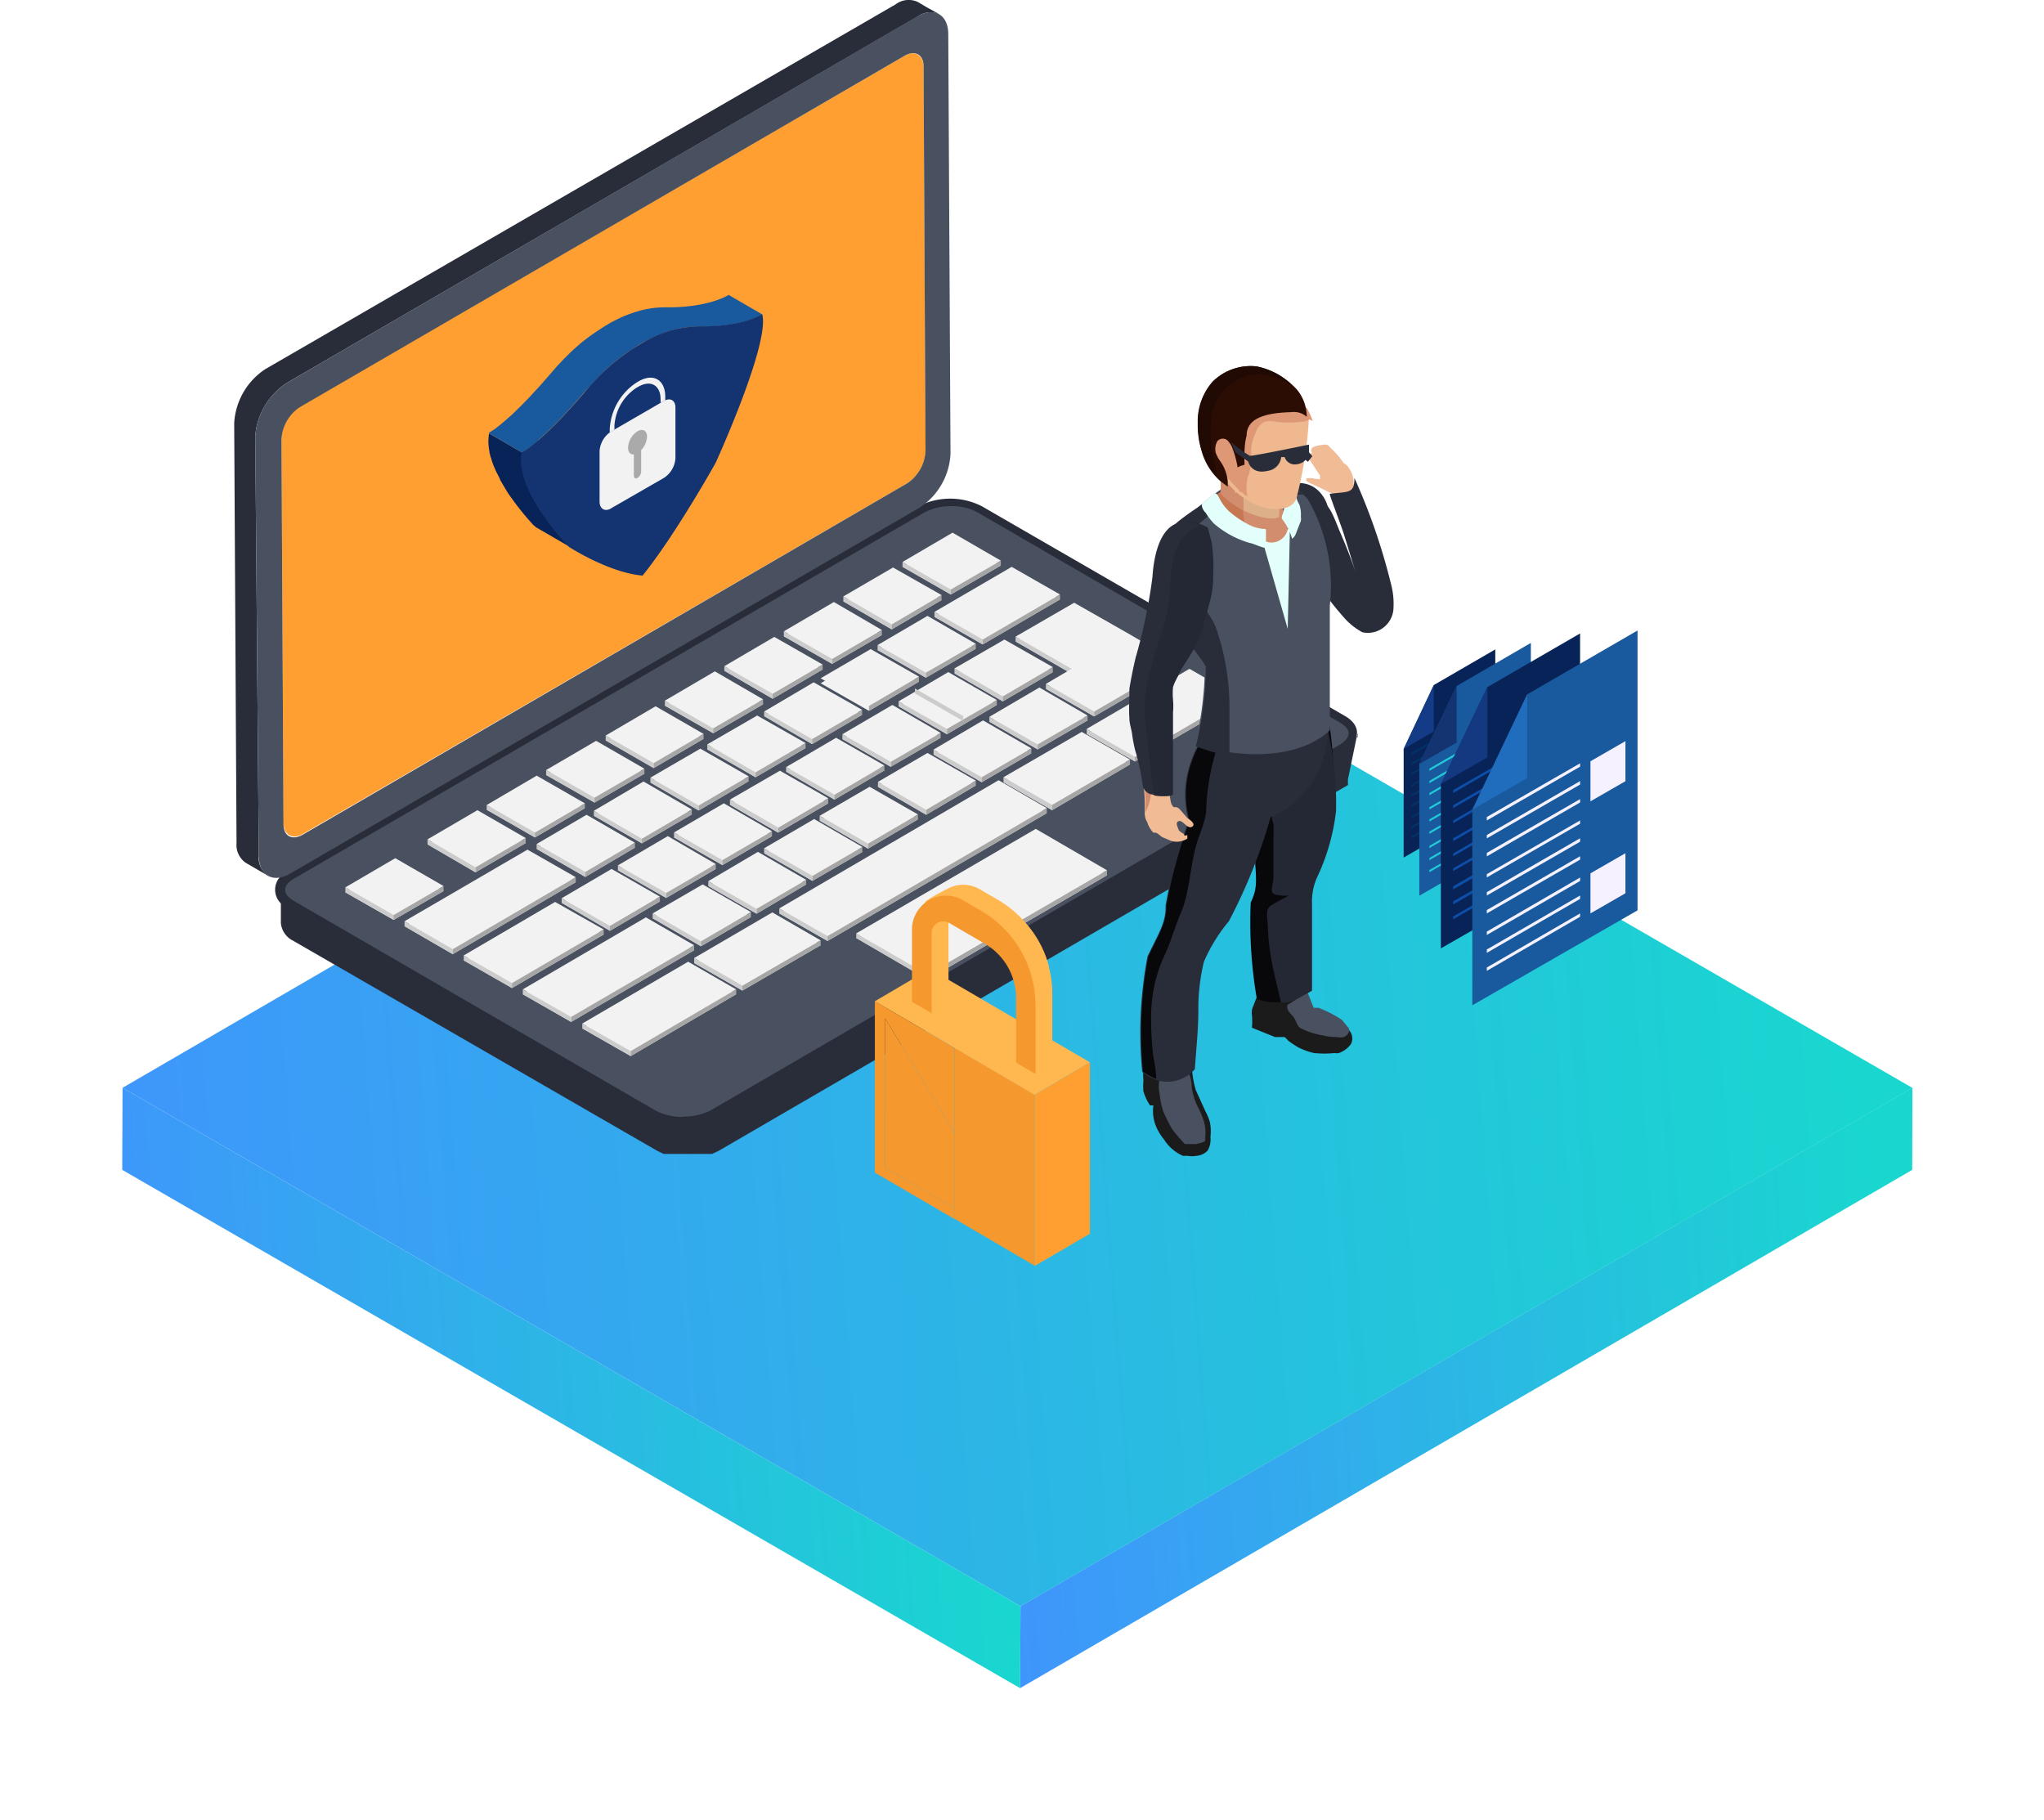 <svg width="201" height="179" fill="none" xmlns="http://www.w3.org/2000/svg"><g filter="url(#filter0_d)"><path d="M188.06 86.97l-.02 8.07L100.32 146l.03-8.06 87.7-50.98z" fill="url(#paint0_linear)"/><path d="M100.35 137.95l-.03 8.06-88.3-50.97.03-8.07 88.3 50.98z" fill="url(#paint1_linear)"/><path d="M188.06 86.97l-87.71 50.98-88.3-50.98L99.76 36l88.3 50.98z" fill="url(#paint2_linear)"/></g><path d="M88.98 5.47c1-.58 1.8 0 1.84 1.04l.2 37.79a4.04 4.04 0 01-1.82 3.23l-59.45 34.5c-1.03.58-1.84 0-1.87-1.04l-.2-37.79a4.04 4.04 0 011.81-3.23l59.49-34.5z" fill="#FF9F31"/><path d="M133.5 72.1v.42h-.23l-23.34 13.55v-.49c-4.7 3.53-10.74 4.79-15.62 8.21-1.58 1.1-3.04 2.2-4.56 3.24l.72.38L70.77 109a5.8 5.8 0 01-1 .5l-.12.14-.39-.14-.5.5c-.19.03-.57.15-.57.15h-2.46l-.61-.2a3.27 3.27 0 01-.68-.31L28.88 89a2.17 2.17 0 01-1.26-1.78v3.56a2.17 2.17 0 001.23 1.74l35.75 20.63.65.32h2.39a.5.5 0 00.23 0h2.16l.62-.29 61.9-35.98a.37.37 0 000-.16v-.39l.94-4.56z" fill="#292D39"/><path d="M132.23 70.39L96.51 49.76a6.85 6.85 0 00-6.14 0L28.33 85.71a1.88 1.88 0 000 3.56l35.56 20.62a6.7 6.7 0 006.11 0l61.91-35.95c1.97-1.03 2-2.61.32-3.55z" fill="#292D39"/><path d="M67.12 109.83c-.92.02-1.83-.2-2.65-.62L28.91 88.6c-.55-.32-.87-.71-.87-1.1 0-.39.32-.78.87-1.1l61.94-35.98a5.56 5.56 0 012.69-.65c.92-.02 1.84.2 2.65.65l35.56 20.63c.55.32.87.7.87 1.06 0 .36-.32.81-.9 1.13L69.9 109.18c-.83.42-1.75.63-2.68.62l-.1.03z" fill="#49505F"/><path d="M91.2 61.05l4.76 2.74-4.91 2.85-4.76-2.72 4.92-2.87zm7.57 2.32l4.76 2.72-4.92 2.88-4.75-2.75 4.91-2.85z" fill="#F2F2F2"/><path d="M105.63 59.72l5.5 3.17 3.16 1.84 1.58.9-8.27 4.82-4.75-2.71 2.52-1.49-5.5-3.17 5.76-3.36zm-12.38 6.85l4.78 2.75-4.91 2.88-4.76-2.75 4.89-2.88zm23.72-.32l4.76 2.75-10.12 5.88-4.75-2.71 10.11-5.92zm-10.6 6.21l4.75 2.71-7.66 4.5-4.78-2.75 7.7-4.46zM91.2 74.53l4.76 2.71-4.88 2.88-4.75-2.75 4.88-2.84zm2.47-21.66l4.75 2.74-4.92 2.85-4.75-2.72 4.92-2.87zm-5.86 3.43L92.6 59l-4.91 2.89-4.76-2.75 4.88-2.85zm11.67-.07l4.76 2.71-7.6 4.43-4.75-2.71 7.6-4.43zM82 59.69l4.72 2.75-4.89 2.84-4.75-2.71L82 59.69zm-5.86 3.42l4.76 2.72-4.92 2.88-4.75-2.75 4.91-2.85zm9.48 1.2l4.75 2.72-4.92 2.87-4.75-2.71 4.92-2.88zM70.3 66.5l4.74 2.76-4.9 2.84-4.76-2.71 4.91-2.88zm9.72 1.08l4.76 2.71-4.92 2.88-4.72-2.75 4.88-2.84zm22.18.52l4.75 2.74-4.91 2.85-4.75-2.72 4.91-2.88zm-37.73 1.84l4.72 2.71-4.91 2.88-4.72-2.72 4.91-2.87zm23.28-.14l4.75 2.75-4.91 2.85-4.75-2.72 4.91-2.87zm-13.29 1.04l4.76 2.72-4.92 2.87-4.75-2.74 4.91-2.85zm22.21.49l4.75 2.74-4.88 2.85-4.75-2.72 4.88-2.87zm-14.45 1.71l4.75 2.72-4.91 2.87-4.75-2.75 4.91-2.84zm-23.6.29l4.75 2.75-4.9 2.84-4.76-2.71 4.91-2.88zm10.25.77l4.75 2.72-4.91 2.88-4.75-2.75 4.91-2.84zm7.83 2.17L81.44 79l-4.92 2.88-4.75-2.75 4.91-2.85zm-23.93.49l4.75 2.71-4.91 2.88-4.75-2.72 4.91-2.87zm10.51.58l4.75 2.75-4.91 2.84-4.72-2.71 4.88-2.88zm22.24.52l4.75 2.71-4.91 2.88-4.75-2.75 4.9-2.84zm-14.35 1.61l4.75 2.75-4.88 2.85-4.76-2.72 4.89-2.88zm-24.22.68l4.75 2.75-4.94 2.88-4.72-2.75 4.91-2.88zm10.73.45l4.76 2.75-4.88 2.88-4.79-2.75 4.91-2.88zm22.38.42l4.75 2.75-4.92 2.85-4.75-2.72 4.92-2.88zM65.67 82.7l4.72 2.75-4.88 2.85-4.75-2.72 4.91-2.87zm8.86 1.56l4.75 2.71-4.88 2.88-4.75-2.72 4.88-2.87zm-35.66.61l4.75 2.75-4.91 2.84-4.75-2.71 4.91-2.88zm21.27 1.07l4.75 2.71-4.91 2.88-4.75-2.75 4.91-2.84zm38.06-8.73l4.74 2.75-21.56 12.57-4.75-2.71L98.19 77.2zM69.1 87.46l4.75 2.71-4.92 2.88-4.75-2.75 4.92-2.84zm-17.23-3.43l4.75 2.72-12.1 7.08-4.74-2.75 12.09-7.05zM101.84 82l7.02 4.07-17.65 10.25-7.02-4.08L101.85 82zm-47.26 7.17l4.79 2.72-9.02 5.27-4.76-2.72 9-5.27zm21.37 1.03l4.75 2.75-7.7 4.46-4.74-2.71 7.69-4.5zm-12.45.52l4.76 2.72-12.1 7.05-4.75-2.72 12.1-7.05zm4.17 4.33l4.72 2.72-10.37 6.08-4.76-2.72 10.41-6.08zM91.2 60.56l4.76 2.75-4.91 2.84-4.76-2.71 4.92-2.88z" fill="#F2F2F2"/><path d="M98.77 62.89l4.76 2.71-4.92 2.88-4.75-2.75 4.91-2.84z" fill="#F2F2F2"/><path d="M105.63 59.27l5.5 3.13 3.16 1.85 1.58.9-8.27 4.82-4.75-2.72 2.52-1.48-5.5-3.17 5.76-3.33zm-12.38 6.82l4.78 2.75-4.91 2.84-4.76-2.71 4.89-2.88zm23.72-.32l4.76 2.74-10.12 5.92-4.75-2.75 10.11-5.91zm-10.6 6.2l4.75 2.72-7.66 4.46-4.78-2.72 7.7-4.46zM91.2 74.04l4.76 2.72-4.88 2.87-4.75-2.74 4.88-2.85zm2.47-21.66l4.75 2.75-4.92 2.84-4.75-2.71 4.92-2.88zm-5.86 3.42l4.79 2.72-4.91 2.88-4.76-2.75 4.88-2.84zm11.67-.06l4.76 2.72-7.6 4.43-4.75-2.72 7.6-4.43zM82 59.2l4.72 2.75-4.89 2.85-4.75-2.72L82 59.2zm-5.86 3.43l4.76 2.72-4.92 2.87-4.75-2.71 4.91-2.88zm9.48 1.2l4.75 2.71-4.92 2.88-4.75-2.72 4.92-2.87zM70.3 66.02l4.74 2.75-4.9 2.85-4.76-2.72 4.91-2.88zm9.72 1.08l4.76 2.7-4.92 2.88-4.72-2.71 4.88-2.88zm22.18.5l4.75 2.76-4.91 2.84-4.75-2.71 4.91-2.88zm-37.73 1.85l4.72 2.72-4.91 2.87-4.72-2.71 4.91-2.88zm23.28-.13l4.75 2.75-4.91 2.84-4.75-2.71 4.91-2.88zm-13.29 1.04l4.76 2.71-4.92 2.88-4.75-2.75 4.91-2.84zm22.21.48l4.75 2.75-4.88 2.84-4.75-2.71 4.88-2.88zm-14.45 1.71l4.75 2.72-4.91 2.88-4.75-2.72 4.91-2.88zm-23.6.3l4.75 2.74-4.9 2.85-4.76-2.72 4.91-2.87zm10.25.77l4.75 2.72-4.91 2.87-4.75-2.74 4.91-2.85zm7.83 2.17l4.75 2.71-4.92 2.88-4.75-2.75 4.91-2.84zm-23.93.48L57.52 79l-4.91 2.88-4.75-2.72 4.91-2.88zm10.51.58l4.75 2.75-4.91 2.88-4.72-2.75 4.88-2.88zm22.24.52l4.75 2.72-4.91 2.87-4.75-2.74 4.9-2.85zm-14.35 1.62l4.75 2.75-4.88 2.84-4.76-2.72L71.17 79zm-24.22.68l4.75 2.74-4.94 2.88-4.72-2.75 4.91-2.87zm10.73.45l4.76 2.75-4.88 2.87L52.77 83l4.91-2.88zm22.38.42l4.75 2.75-4.92 2.84-4.75-2.71 4.92-2.88zm-14.39 1.68l4.72 2.75-4.88 2.84-4.75-2.71 4.91-2.88zm8.86 1.55l4.75 2.75-4.88 2.84-4.75-2.71 4.88-2.88zm-35.66.62l4.75 2.74-4.91 2.85-4.75-2.72 4.91-2.87zm21.27 1.06l4.75 2.72-4.91 2.88-4.75-2.72 4.91-2.88zm38.06-8.73l4.74 2.75-21.56 12.58-4.75-2.72 21.56-12.6zM69.1 86.97l4.75 2.72-4.92 2.88-4.75-2.75 4.92-2.85zm-17.23-3.42l4.75 2.71-12.1 7.08-4.74-2.75 12.09-7.04zm49.97-2.05l7.02 4.08-17.65 10.25-7.02-4.04 17.66-10.28zm-47.26 7.19l4.79 2.71-9.02 5.27-4.76-2.71 9-5.27zm21.37 1.03l4.75 2.75-7.7 4.46-4.74-2.72 7.69-4.49zm-12.45.48l4.76 2.75-12.1 7.05-4.75-2.71 12.1-7.08zm4.17 4.37l4.72 2.72-10.37 6.07-4.76-2.71 10.41-6.08z" fill="#F2F2F2"/><path d="M92.02 1.2l-.88-.48-.87-.52a2.13 2.13 0 00-2.2.23l-62 35.88a6.82 6.82 0 00-3.04 5.3l.23 41.29a2.13 2.13 0 00.9 1.94l2.17 1.26a2.13 2.13 0 01-.88-1.97l-.35-41.25a6.85 6.85 0 013.23-5.3l61.9-35.95a2.17 2.17 0 012.17-.23l-.38-.2z" fill="#292D39"/><path d="M90.17 1.63c1.69-1 3.08-.2 3.08 1.74l.22 41.25a6.7 6.7 0 01-3.04 5.3l-61.9 35.99c-1.69.97-3.08.19-3.08-1.78l-.35-41.25a6.85 6.85 0 013.23-5.3L90.17 1.63zm.84 42.67l-.19-37.8c0-1.12-.84-1.6-1.84-1.03L29.5 40.03a4.04 4.04 0 00-1.82 3.24l.2 37.79c0 1.16.84 1.61 1.87 1.03L89.2 47.53a4.04 4.04 0 001.81-3.23z" fill="#49505F"/><path d="M42.04 82.54v.49l4.72 2.75v-.49l-4.72-2.75z" fill="#CCC"/><path d="M46.76 85.3v.48l4.94-2.88v-.49l-4.94 2.88z" fill="#A6A6A6"/><path d="M47.86 79.15v.48l4.75 2.72v-.48l-4.75-2.72z" fill="#CCC"/><path d="M52.6 81.86v.49l4.92-2.88V79l-4.91 2.87z" fill="#A6A6A6"/><path d="M53.7 75.72v.49l4.76 2.71v-.48l-4.75-2.72z" fill="#CCC"/><path d="M58.46 78.92v-.48l4.91-2.85v.49l-4.9 2.84z" fill="#A6A6A6"/><path d="M59.56 72.33v.48l4.72 2.72v-.49l-4.72-2.71z" fill="#CCC"/><path d="M64.28 75.04v.49l4.91-2.88v-.48l-4.91 2.87z" fill="#A6A6A6"/><path d="M65.38 68.9v.49l4.75 2.71v-.48l-4.75-2.72z" fill="#CCC"/><path d="M70.13 71.62v.48l4.91-2.84v-.49l-4.9 2.85z" fill="#A6A6A6"/><path d="M71.23 65.5v.46l4.75 2.75v-.49l-4.75-2.71z" fill="#CCC"/><path d="M75.98 68.22v.49l4.92-2.88v-.48l-4.92 2.87z" fill="#A6A6A6"/><path d="M77.08 62.08v.49l4.75 2.71v-.48l-4.75-2.72z" fill="#CCC"/><path d="M81.83 64.8v.48l4.89-2.84v-.49l-4.89 2.85z" fill="#A6A6A6"/><path d="M82.93 58.65v.49l4.76 2.75v-.49l-4.76-2.75z" fill="#CCC"/><path d="M87.69 61.4v.49l4.9-2.88v-.49l-4.9 2.88z" fill="#A6A6A6"/><path d="M88.75 55.26v.48l4.75 2.72v-.49l-4.75-2.71z" fill="#CCC"/><path d="M93.5 57.97v.49l4.92-2.85v-.48l-4.92 2.84z" fill="#A6A6A6"/><path d="M39.78 90.6v.48l4.75 2.75v-.49l-4.75-2.75z" fill="#CCC"/><path d="M44.53 93.34v.49l12.09-7.08v-.49l-12.1 7.08z" fill="#A6A6A6"/><path d="M45.6 93.96v.48l4.75 2.72v-.49l-4.76-2.71z" fill="#CCC"/><path d="M50.35 96.67v.49l9.02-5.27v-.49l-9.02 5.27z" fill="#A6A6A6"/><path d="M51.41 97.29v.48l4.76 2.72V100l-4.77-2.7z" fill="#CCC"/><path d="M56.17 100v.49l12.09-7.05v-.49L56.16 100z" fill="#A6A6A6"/><path d="M57.26 100.65v.48l4.76 2.72v-.49l-4.76-2.71z" fill="#CCC"/><path d="M72.4 97.29v.48l-10.38 6.08v-.49l10.37-6.07z" fill="#A6A6A6"/><path d="M84.2 91.79v.45l7 4.08v-.49l-7-4.04z" fill="#CCC"/><path d="M91.2 95.83v.49l17.66-10.25v-.49L91.21 95.83z" fill="#A6A6A6"/><path d="M52.77 83v.48l4.79 2.75v-.49L52.77 83z" fill="#CCC"/><path d="M57.56 85.74v.49l4.88-2.88v-.48l-4.88 2.87z" fill="#A6A6A6"/><path d="M63.12 82.93v-.45l-4.72-2.75v.49l4.72 2.71z" fill="#CCC"/><path d="M63.12 82.48v.45l4.91-2.84v-.49l-4.91 2.88z" fill="#A6A6A6"/><path d="M63.96 76.47v.48l4.75 2.75v-.49l-4.75-2.74z" fill="#CCC"/><path d="M73.62 76.34v.48l-4.91 2.88v-.49l4.91-2.87z" fill="#A6A6A6"/><path d="M69.55 73.2v.49l4.75 2.74v-.48l-4.75-2.75z" fill="#CCC"/><path d="M79.22 73.07v.49l-4.92 2.87v-.48l4.92-2.88z" fill="#A6A6A6"/><path d="M75.14 69.97v.45l4.72 2.75v-.49l-4.72-2.71z" fill="#CCC"/><path d="M84.78 69.8v.5l-4.92 2.87v-.49l4.92-2.87zm.67-.38v.48l4.92-2.87v-.49l-4.92 2.88z" fill="#A6A6A6"/><path d="M86.3 63.44v.48l4.75 2.72v-.49l-4.76-2.71z" fill="#CCC"/><path d="M91.05 66.15v.49l4.91-2.85v-.48l-4.91 2.84z" fill="#A6A6A6"/><path d="M91.89 60.17v.49l4.75 2.71v-.48l-4.75-2.72z" fill="#CCC"/><path d="M96.64 62.89v.48l7.6-4.43v-.48l-7.6 4.43z" fill="#A6A6A6"/><path d="M55.23 88.33v.45l4.75 2.75v-.48l-4.75-2.72z" fill="#CCC"/><path d="M59.98 91.05v.48l4.91-2.88v-.48l-4.91 2.88z" fill="#A6A6A6"/><path d="M60.76 85.1v.48l4.75 2.72v-.49l-4.75-2.71z" fill="#CCC"/><path d="M70.39 84.97v.48l-4.88 2.85v-.49l4.88-2.84z" fill="#A6A6A6"/><path d="M66.28 81.86v.49l4.76 2.72v-.49l-4.76-2.72z" fill="#CCC"/><path d="M71.04 84.58v.49l4.88-2.85v-.48l-4.88 2.84z" fill="#A6A6A6"/><path d="M71.78 78.63v.49l4.75 2.74v-.48l-4.75-2.75z" fill="#CCC"/><path d="M76.53 81.38v.48L81.45 79v-.49l-4.92 2.88z" fill="#A6A6A6"/><path d="M77.3 75.43v.45l4.76 2.75v-.48l-4.75-2.72z" fill="#CCC"/><path d="M86.97 75.27v.49l-4.91 2.87v-.48l4.91-2.88z" fill="#A6A6A6"/><path d="M82.84 72.2v.48l4.75 2.72v-.49l-4.75-2.71z" fill="#CCC"/><path d="M92.5 72.07v.48l-4.9 2.85v-.49l4.91-2.84z" fill="#A6A6A6"/><path d="M88.36 68.97v.48l4.76 2.75v-.52l-4.76-2.71z" fill="#CCC"/><path d="M98.03 68.84v.48l-4.91 2.88v-.52l4.91-2.84z" fill="#A6A6A6"/><path d="M93.86 65.73v.49l4.75 2.75v-.49l-4.75-2.75z" fill="#CCC"/><path d="M103.53 65.6v.49l-4.92 2.88v-.49l4.92-2.88z" fill="#A6A6A6"/><path d="M99.87 62.6v.48l5.11 2.91.39-.22-5.5-3.17zm2.98 4.65v.49l4.75 2.71v-.48l-4.75-2.72z" fill="#CCC"/><path d="M115.88 65.15v.49l-8.28 4.81v-.48l8.28-4.82z" fill="#A6A6A6"/><path d="M64.18 89.82v.48l4.75 2.75v-.48l-4.75-2.75z" fill="#CCC"/><path d="M73.85 89.69v.48l-4.92 2.88v-.48l4.92-2.88z" fill="#A6A6A6"/><path d="M69.65 86.65v.48l4.75 2.72v-.48l-4.75-2.72z" fill="#CCC"/><path d="M79.28 86.52v.45l-4.88 2.88v-.48l4.88-2.85z" fill="#A6A6A6"/><path d="M79.9 86.62v-.49l-4.76-2.71v.48l4.75 2.72z" fill="#CCC"/><path d="M84.8 83.29v.48l-4.9 2.85v-.49l4.9-2.84z" fill="#A6A6A6"/><path d="M80.6 80.22v.48l4.76 2.75v-.49l-4.75-2.74z" fill="#CCC"/><path d="M90.27 80.09v.48l-4.91 2.88v-.49l4.91-2.87z" fill="#A6A6A6"/><path d="M86.33 76.89v.48l4.75 2.75v-.49l-4.75-2.74z" fill="#CCC"/><path d="M95.96 76.76v.48l-4.88 2.88v-.49l4.88-2.87z" fill="#A6A6A6"/><path d="M91.8 73.72v.48l4.74 2.72v-.49l-4.75-2.71z" fill="#CCC"/><path d="M101.42 73.59v.48l-4.88 2.85v-.49l4.88-2.84z" fill="#A6A6A6"/><path d="M97.29 70.49v.48l4.75 2.72v-.49l-4.75-2.71z" fill="#CCC"/><path d="M106.95 70.36v.48l-4.91 2.85v-.49l4.91-2.84z" fill="#A6A6A6"/><path d="M68.26 94.21v.49L73 97.4v-.48l-4.75-2.72z" fill="#CCC"/><path d="M80.7 92.47v.48L73 97.41v-.48l7.7-4.46z" fill="#A6A6A6"/><path d="M76.63 89.33v.49l4.75 2.71v-.48l-4.75-2.72z" fill="#CCC"/><path d="M81.38 92.05v.48l21.56-12.57v-.49L81.38 92.05z" fill="#A6A6A6"/><path d="M98.68 76.43v.49l4.78 2.75v-.52l-4.78-2.72z" fill="#CCC"/><path d="M111.12 74.69v.48l-7.66 4.5v-.52l7.66-4.46z" fill="#A6A6A6"/><path d="M106.86 71.68v.49l4.75 2.71v-.45l-4.75-2.75z" fill="#CCC"/><path d="M111.6 74.43v.45L121.74 69v-.49l-10.12 5.92z" fill="#A6A6A6"/><path d="M33.96 87.26v.49l4.75 2.71v-.48l-4.75-2.72z" fill="#CCC"/><path d="M38.7 89.98v.48l4.92-2.84v-.49l-4.91 2.85z" fill="#A6A6A6"/><path d="M89.97 67.7v.49l4.75 2.71v-.48l-4.75-2.72z" fill="#CCC"/><path d="M129.79 47.95l1.23.61.18.22c.58.77.83 1.2 1.84.92.1-.37.18-.75.21-1.14 0-.34-.06-.68-.15-1v-.31a2.46 2.46 0 00-.3-.98c-.22-.37-.38-.62-.65-.7a8.17 8.17 0 00-1.29-1.51c-.34-.34-.18-.43-1.22-.25-1.05.19-.62.7-.62.7l-.27.22c-.28.22 0 .43 0 .43l1.07 1.63a.69.69 0 000 .33c-.43 0-1.23-.24-1.38 0-.15.25.89.59 1.35.83z" fill="#F1BC95"/><path d="M123.45 98.4l-.19.49c-.14.28-.2.6-.15.92.04.42.04.84 0 1.25l2.27.92h.95s.3.28.33.34c.33.25.66.47 1.02.68.48.24 1 .43 1.53.55.68.07 1.37.07 2.05 0a.9.9 0 00.4 0c.48-.17.9-.48 1.2-.9a1.23 1.23 0 00-.28-1.43 8.5 8.5 0 00-3.5-1.96l-.82-2.06c-.56.19-1.12.34-1.69.46-.43.19-.9.27-1.38.25-.5-.1-1-.1-1.5 0-.1.15-.19.31-.24.49z" fill="#1B1B1B"/><path d="M132.52 100.97c.4.37 0 .83-.37 1.01-.21.05-.43.05-.64 0-.51 0-1.01-.06-1.5-.18a7.3 7.3 0 01-2.12-.7c-.34-.22-.4-.62-.58-.92-.19-.31-.43-.5-.59-.74-.15-.24-.21-.61 0-.7a5.33 5.33 0 001.72-1.5l.74 1.86h.46a11.14 11.14 0 012.33 1.2l.55.67z" fill="#49505F"/><path d="M118.97 110.32a5.95 5.95 0 00-.46-1.1l-.92-2.03a9.78 9.78 0 01-.4-2.7c-.18-.33-1.04-.33-1.38-.33a9.21 9.21 0 00-1.28 0 5.5 5.5 0 00-1.53.46c-.71.37-.59.95-.56 1.66-.03.34-.03.69 0 1.04.15.49.36.95.65 1.38h.33a3.95 3.95 0 00.43 2.42c.18.35.4.67.65.98.44.69 1.08 1.23 1.83 1.56h.47c.27.05.55.05.82 0 .43-.02.84-.21 1.14-.52.23-.4.32-.88.27-1.35.06-.49.04-.99-.06-1.47z" fill="#1B1B1B"/><path d="M115.48 105.2c.27-.14.58-.22.89-.24.27 0 .36.15.49.4.2.47.32.98.33 1.5.05.42.14.83.28 1.22.18.59.55 1.14.73 1.69a4 4 0 01.31 2.14c.02.07.02.15 0 .22 0 .21-.64.3-.89.37h-1.1c-.45-.47-.87-.96-1.26-1.47-.32-.56-.6-1.13-.86-1.72a7.42 7.42 0 01-.36-1.72 3.05 3.05 0 010-1.47.86.86 0 01.58-.58h.4l.46-.34z" fill="#49505F"/><path d="M125.22 76.6a17 17 0 00-1.87 7.36c.28 3.07.22 3.5-.36 4.81-.14 3.16.07 6.33.6 9.44 1.13.47 2.38.47 3.5 0l1.5-.82v-8.52c-.04-.98.16-1.95.59-2.82.93-2 1.53-4.13 1.77-6.32.3-2.84.22-5.72-.24-8.55l-5.49 5.43z" fill="#08080A"/><path d="M130.43 71.18l-1.1 1.17a16.93 16.93 0 01-2.3 3.06c-.58.52-1.29.86-1.84 1.41v.16c0 .27-.3.7-.52 1.25.11.94.3 1.88.55 2.8.03.5.03 1 0 1.5v3.88c-.03.32-.08.64-.15.95 0 .37 0 .46.3.59.62.17 1.26.17 1.88 0h-.28c-.67.33-1.32.7-1.96 1.07-.65.37-.34 1.41-.34 1.93.02.79.08 1.58.19 2.36.21 1.6.6 3.07.98 4.72.04.2.1.4.18.58a3.4 3.4 0 001.5-.36l1.5-.83V88.9c-.04-.98.16-1.95.59-2.82.92-2 1.52-4.13 1.77-6.32.07-2.89-.25-5.77-.95-8.58z" fill="#242834"/><path d="M112.32 105.39c-.37-3.79-.19-7.6.52-11.34 1.2-2.49 1.81-3.34 1.78-5.03.5-2.83 1.26-5.61 2.27-8.3a9.47 9.47 0 01.21-5.8 8.92 8.92 0 011.9-3.25s2.12 1.5 6.87-.4 4.56-2.6 4.56-2.6c.56 2.73.13 5.56-1.22 8a9.19 9.19 0 01-4.26 3.68 53.52 53.52 0 01-4.1 10.23 16.2 16.2 0 00-2.46 3.99 19.7 19.7 0 00-.55 4.84c0 1.9-.22 3.8-.34 5.73a3.6 3.6 0 01-5.18.25z" fill="#292D39"/><path d="M119.55 73.94c.31-.63.68-1.22 1.1-1.78a4.23 4.23 0 01-1.56-.49 8.9 8.9 0 00-1.9 3.25 9.47 9.47 0 00-.21 5.8c-1 2.69-1.77 5.47-2.27 8.3 0 1.69-.58 2.54-1.78 5.03a40.04 40.04 0 00-.52 11.34c.4.28.84.51 1.29.7a12.5 12.5 0 00-.3-2.27c-.13-1.15-.2-2.3-.2-3.46-.06-2.27.41-4.53 1.39-6.59.46-.95.76-2.02 1.16-3.06.4-1.05.5-1.2.7-1.84.65-2.18.68-4.54 1.48-6.68.3-.73.52-1.48.67-2.24.05-2.04.37-4.06.95-6z" fill="#08080A"/><path d="M126.45 49.2a2.76 2.76 0 012.7-.45c1.38.61 1.71 1.26 2.5 3.28.6 1.38 1.17 2.76 1.63 4.17-.24-.77-.8-2.64-1.16-3.77-.37-1.14-1.44-3.87-1.35-3.87 1.87-.24 2.42 0 2.42-1.56a60.5 60.5 0 013.65 10.64c.18.76.24 1.54.18 2.33a2.52 2.52 0 01-3.06 2.2 6.64 6.64 0 01-1.9-1.56 29.03 29.03 0 01-4.54-6.93c-.24-.64-2.11-3.8-1.07-4.47z" fill="#292D39"/><path d="M130.62 50.07a3.34 3.34 0 00-1.14-1.96 2.7 2.7 0 00-2.66-.43c-.37 0-.55.58-.62 1.31.72.08 1.44.08 2.15 0 .74.05 1.44.37 1.96.9l.3.18z" fill="#292D39"/><path d="M130.77 59.54V71.8s-3.56 4.13-13.27 1.47c.64-2.57.97-5.2.98-7.85-.55-1.01-4.01-4.84-4.2-7.23-.18-2.4-.83-4.32 1.44-6.38 1.1-1.08 2.26-2.1 3.47-3.06.81-.63 1.71-1.16 2.66-1.56.92-.35 1.93-.4 2.88-.16 1.48.24 2.83.95 3.86 2.03a17.06 17.06 0 012.18 10.48z" fill="#49505F"/><path d="M124.12 53.07l2.51 8.77.22-9.97-1.38 1.1-1.35.1z" fill="#E3FFFB"/><path d="M124.83 47.28a4.78 4.78 0 00-2.89.15c-.95.4-1.84.93-2.66 1.56a26.33 26.33 0 00-3.47 2.33c-2.3 2.09-1.65 4.63-1.44 7 .22 2.35 3.65 6.12 4.2 7.22 0 2.65-.33 5.28-.98 7.85 1.09.4 2.2.73 3.31 1.01v-4.87c0-2.73-.48-5.44-1.4-8a11.26 11.26 0 00-2.22-3.07c-.4-.49-.68-1.06-.82-1.68-.21-.64-.38-1.3-.5-1.96a2.04 2.04 0 010-.86c.1-.28.26-.53.47-.74a11.53 11.53 0 013.25-3.06c1.32-.58 2.73-.98 4.16-1.17 1.43-.24 2.88-.36 4.32-.36a7.78 7.78 0 00-3.33-1.35z" fill="#292D39"/><path d="M126.6 51.32a1.62 1.62 0 01-1.56 2.03c-.33 0-.65-.1-.92-.28-.61-.37-1.29-.83-2-1.35-2.48-1.9-2.84-2.73-2.84-2.73.82-.63 1.71-1.15 2.66-1.56.92-.35 1.93-.4 2.89-.15a20.06 20.06 0 011.74 4.01l.03.03z" fill="#D18D6D"/><path d="M122.4 51.32a6.41 6.41 0 01-.18-2.02v-1.87h-.4c-.95.4-1.85.93-2.66 1.56 0 0 .36.83 2.84 2.73l.59.4a5.87 5.87 0 01-.19-.8z" fill="#C77752"/><path d="M119.53 48.5c-.18 0-.43.31-.55.4l-.65.52c-.34.22 0 .8.24 1.01.22.38.5.73.8 1.05a9.24 9.24 0 003.59 1.93c.21 0 1.4.58 1.53.43.12-.16 0-.28 0-.34v-1.29c0-.24 0-.18-.37-.21a3.96 3.96 0 01-1.53-.52 9.93 9.93 0 01-1.66-1.14c-.45-.4-.81-.9-1.07-1.44-.07-.13-.2-.33-.33-.4zm7.93.25c0-.34 0-.77-.43-.89a.76.76 0 00-.7.21.5.5 0 00-.22.62c.25.62.25 1.3 0 1.93 0 0-.15.3 0 .46a5.67 5.67 0 01.95 1.9c.2-.15.33-.35.4-.58l.46-1.17a.99.99 0 000-.4 3.04 3.04 0 00-.15-1.23 2.06 2.06 0 01-.31-.85z" fill="#E3FFFB"/><path d="M120.04 46.6v1.9c.9.94 2 1.66 3.22 2.12 1.96.67 2.52.21 2.52.21l.15-4.1s-5.34-2.36-5.89-.13z" fill="#DEB08A"/><path d="M120.04 46.6v1.9a9 9 0 002.24 1.69v-2.76a7.2 7.2 0 00-.43-1.78c-.83-.12-1.6.16-1.8.95z" fill="#D18D6D"/><path d="M127.15 42.9l-.36.3.49.65v.52l1.34 1.04.43-.55-1.68-1.96a.24.24 0 00-.22 0z" fill="#292D39"/><path d="M127.58 48.6c-.15 1.25-1.31 1.65-3.06 1.37-.81-.19-1.57-.54-2.24-1.04-.23-.14-.44-.3-.64-.49h-.19v-.15c-4.23-4.23-1.71-4.78-.95-6.74.06-.16.13-.3.22-.43.06-.13.14-.24.24-.34a6.74 6.74 0 015.03-2.3 3.06 3.06 0 012.11 1.6c.24.4.43.84.59 1.28v.19a40.28 40.28 0 01-1.1 7.05z" fill="#F0B88F"/><path d="M128.75 41.27c-.27.14-.56.21-.86.21-.8.1-1.6.1-2.4 0-.37-.1-.77-.1-1.16 0-.26.17-.5.39-.67.65-.07.14-.14.28-.18.43-.23.5-.39 1.02-.46 1.56.03.55.03 1.1 0 1.66-.07.4-.18.8-.34 1.2a4.3 4.3 0 000 1.86 4.3 4.3 0 01-.64-.49h-.19v-.15c-4.23-4.23-1.71-4.78-.95-6.75.05-.15.13-.3.22-.42.06-.13.14-.24.24-.34a4.26 4.26 0 012.33-1.26 7.8 7.8 0 011.69 0c.75 0 1.5.14 2.2.4l.92.28c.23.4.43.84.59 1.28 0 0-.34-.18-.34-.12z" fill="#DF9876"/><path d="M121.7 45.96c.21-.11.44-.2.67-.25a2.2 2.2 0 000-.42c0-.83 0-1.66.22-2.46 0-1.62 1.65-2.23 4.38-2.3a1.87 1.87 0 011.53.46c0-.98-.34-1.94-.98-2.7a7.48 7.48 0 00-3.98-2.26 5.3 5.3 0 00-4.3 1.5 5.91 5.91 0 00-1.46 4.08c-.02.9.1 1.8.36 2.66a6.12 6.12 0 001.9 3.07l.7.52a1.92 1.92 0 010-.43 4.08 4.08 0 00-.79-2.14c-.17-.24-.3-.5-.4-.77a1.6 1.6 0 01.16-1.13.7.7 0 01.83-.19c.1.05.17.1.24.19.21.23.37.52.46.82a9.06 9.06 0 01.46 1.75z" fill="#2B0D04"/><path d="M124.52 36.89c.56.14 1.12.32 1.65.55l.43.18.37.16a6.74 6.74 0 00-3.4-1.75 5.3 5.3 0 00-4.3 1.5 5.92 5.92 0 00-1.46 4.08c-.02.9.1 1.8.36 2.66.27.93.77 1.77 1.44 2.46a1.62 1.62 0 010-.37c-.18-.68-.3-1.35-.42-2.02a13.35 13.35 0 010-3.5 4.76 4.76 0 013.89-3.95c.47-.09.96-.09 1.44 0z" fill="#200A03"/><path d="M116.09 79.67a.98.98 0 00-.4-.3h-.27a.97.97 0 01-.25-.37 11.23 11.23 0 01-.24-3.22c.12-2.16.12-4.33 0-6.5-.25-1.99-3.65-.8-3.65-.8-.14 1.85.02 3.7.46 5.5.54 1.63.82 3.35.83 5.08v.92c0 .3.08.6.24.86.12.39.33.75.61 1.04h.16c.27 0 .49.34.76.46l.8.34a1.9 1.9 0 001.62-.22v-.3c0-.1 0 0-.21 0-.22 0 0 0-.15-.16-.18-.1-.35-.22-.5-.37 0-.18-.4-.73 0-.88.4-.16.86.82 1.32.55.46-.28-.33-.77-.46-.86l-.67-.77z" fill="#F1BC95"/><path d="M111.34 68.36c-.14 1.84.02 3.7.46 5.49a16.38 16.38 0 01.83 6.04c.32-.59.5-1.24.55-1.9-.1-1.58-.3-3.15-.65-4.7-.25-1.74-.17-3.51.22-5.23-.48.05-.95.16-1.41.3z" fill="#D18D6D"/><path d="M119.3 56.56c.02.97-.12 1.93-.39 2.85-.25.98-.52 1.93-.8 2.85-.26.7-.59 1.38-.98 2.03-.3.52-.7 1.04-1 1.6-.32.54-.22.51-.38.76-.16.29-.3.6-.4.92-.04.41-.04.84 0 1.25.04.41.04.82 0 1.23v8.03c0 .3-1.44.24-1.8.15-1.17-.34-2.33-8.58-2.33-8.58.1-1.69.35-3.36.76-5 .76-2.6 1.32-5.25 1.66-7.93 0-1.93.89-7.11 5.12-4.85.15.5.27.99.4 1.48.15 1.06.2 2.14.15 3.21z" fill="#242834"/><path d="M117.4 51.94l.59-.28c-3.83-1.62-4.54 3.07-4.66 5.06-.34 2.68-.9 5.34-1.65 7.93a45.1 45.1 0 00-.62 3.07v1.1c-.04.6-.04 1.2 0 1.81 0 .55.22 1.1.28 1.66.07.51.17 1.02.3 1.53.32 1.05.55 2.13.71 3.22a1.14 1.14 0 00.57.96c.17.1.37.14.56.14l-.4-3.06-.36-3.28c-.16-1.02-.2-2.04-.15-3.07.14-1.1.37-2.18.67-3.25.22-.91.48-1.81.8-2.7.55-1.51.89-3.1 1-4.71.1-2.27.22-4.85 2.37-6.13zm5.52-7.11c-.66-.4-1.28-.85-1.86-1.35l.4.98 1.28.92s.28 1.32 1.93.92a1.53 1.53 0 001.32-1.35h.34a1.04 1.04 0 001.2.7 1.32 1.32 0 001.19-1.25v-.68s-5.49 1.14-5.8 1.1z" fill="#292D39"/><path d="M101.74 107.63v16.83l-7.85-4.6v-16.83l7.85 4.6z" fill="#F5992E"/><path d="M93.89 111.47v7.35l6.84 3.99-6.84-11.34z" fill="#F5982E"/><path d="M107.18 104.46v16.86l-5.44 3.17v-16.83l5.44-3.2z" fill="#FF9F31"/><path d="M91.44 95.28l15.74 9.18-5.44 3.2-15.71-9.2 5.41-3.18z" fill="#FFB850"/><path d="M91.36 90.37v.6l.22 8.66 1.66-.95V90.8a1.15 1.15 0 011.63-1.04H95l3.5 2.05a5.6 5.6 0 012.36 4.57v1.1l.9 8.07 1.68-.95v-6.9a10.48 10.48 0 00-2.16-6.42 10.72 10.72 0 00-3.14-2.79l-1.82-1.06a3.2 3.2 0 00-3.2 0c-.7.34-1.37.72-2.02 1.15-.54.5.25.81.25 1.8z" fill="#FFB850"/><path d="M100.9 96.43a5.76 5.76 0 00-2.13-4.4l2.13-1.2a10.1 10.1 0 012.27 4.29l-2.27 1.31z" fill="#FFB850"/><path d="M93.27 98.68l-1.69.95-.08-3.81.56.03 1.2-.7v3.53z" fill="#E0B541"/><path d="M91.39 90.96l.22 8.67 1.66-.95V90.8a1.15 1.15 0 011.63-1.04v-.87l-3.51 2.07zm9.51 5.47v1.1l.9 8.08 1.68-.95v-6.9c0-.9-.11-1.78-.34-2.64l-2.24 1.31z" fill="#FFB850"/><path d="M101.83 98.73v6.88l-1.91-1.12v-6.34a6.2 6.2 0 00-3.06-5.34l-3.5-2.04a1.15 1.15 0 00-1.75 1v7.86l-1.93-1.12v-7.18a3.34 3.34 0 015.02-2.8l1.82 1.06a10.72 10.72 0 015.3 9.14zm-14.79 1.41v14.67l6.84 4.01v-7.35l-6.84-11.33z" fill="#F5982E"/><path d="M86.03 98.45v16.86l7.86 4.58v-1.07l-6.85-4.01v-14.67l6.84 11.33v-8.41l-7.85-4.6z" fill="#F5982E"/><path d="M147.04 79.13l-9.01 5.2V73.66l2.97-6.3 6.04-3.5v15.28z" fill="#082357"/><path d="M138.03 73.65l2.97-6.3v4.57l-2.97 1.73z" fill="#143B86"/><path d="M144.47 71l1.9-1.1v2.18l-1.9 1.1v-2.17zm0 6.12l1.9-1.1v2.18l-1.9 1.13v-2.2z" fill="#004D7C"/><path d="M138.8 75.22v-.2l5.12-2.94v.2l-5.12 2.94zm0-.99v-.2l5.12-2.91v.16l-5.12 2.95zm0 1.79l5.12-2.95v.17l-5.12 2.95v-.17zm0 2.31v-.19l5.12-2.92v.17l-5.12 2.94zm0-.99v-.16l5.12-2.95v.2l-5.12 2.91zm0 1.79l5.12-2.94v.19l-5.12 2.95v-.2zm0 2.34v-.19l5.12-2.95v.2l-5.12 2.94zm0-.99v-.19l5.12-2.95v.2l-5.12 2.94zm0 1.77l5.12-2.92v.16l-5.12 2.95v-.2z" fill="#003469"/><path d="M150.53 81.78l-10.96 6.3V75.12l3.67-7.66 7.3-4.24v18.57z" fill="#19599D"/><path d="M139.57 75.11l3.67-7.66v5.57l-3.67 2.1z" fill="#133371"/><path d="M147.42 71.89l2.34-1.35v2.67l-2.34 1.35v-2.67zm0 7.44l2.34-1.35v2.67L147.42 82v-2.67z" fill="#008C95"/><path d="M140.56 77.01v-.22l6.17-3.58v.22l-6.17 3.58zm0-1.21v-.22l6.17-3.55v.22l-6.17 3.55zm0 2.18l6.17-3.58v.22l-6.17 3.58v-.22zm0 2.81v-.22l6.17-3.56v.22l-6.17 3.56zm0-1.19v-.22l6.17-3.58v.22l-6.17 3.58zm0 2.18l6.17-3.58v.22L140.56 82v-.22zm0 2.81v-.22l6.17-3.58v.24l-6.17 3.56zm0-1.19v-.22l6.17-3.58v.22l-6.17 3.58zm0 2.15l6.17-3.55v.22l-6.17 3.55v-.22z" fill="#21CAD9"/><path d="M155.38 85.41l-13.69 7.85V77.1l4.57-9.53 9.12-5.28V85.4z" fill="#082357"/><path d="M141.7 77.1l4.56-9.54v6.92l-4.57 2.61z" fill="#153980"/><path d="M151.47 73.1l2.92-1.7v3.33l-2.92 1.68v-3.3zm0 9.26l2.92-1.68V84l-2.92 1.65v-3.3z" fill="#009D78"/><path d="M142.9 79.46v-.27l7.72-4.46V75l-7.72 4.46zm0-1.48v-.28l7.72-4.46v.27l-7.72 4.47zm0 2.7l7.72-4.47v.28l-7.72 4.46v-.27zm0 3.52v-.27l7.72-4.47v.28l-7.72 4.46zm0-1.49v-.27l7.72-4.46v.27l-7.72 4.46zm0 2.68l7.72-4.44v.28l-7.72 4.43v-.27zm0 3.55v-.3l7.72-4.44v.28l-7.72 4.46zm0-1.49v-.3l7.72-4.44V83l-7.72 4.46zm0 2.67l7.72-4.46v.28l-7.72 4.46v-.28z" fill="#0D4EA9"/><path d="M161.03 89.52l-16.25 9.34V79.63l5.4-11.35L161.03 62v27.52z" fill="#19599D"/><path d="M144.78 79.63l5.4-11.35v8.24l-5.4 3.1z" fill="#206CBD"/><path d="M156.4 74.86l3.44-1.98v3.94l-3.44 1.98v-3.94zm0 11.02l3.44-1.98v3.94l-3.44 1.98v-3.94zm-10.19-3.44v-.33l9.17-5.3v.34l-9.17 5.29zm0-1.76v-.34l9.17-5.28v.33l-9.17 5.29zm0 3.19l9.17-5.29v.33l-9.17 5.3v-.34zm0 4.19v-.33l9.17-5.3v.34l-9.17 5.29zm0-1.76v-.34l9.17-5.28V81l-9.17 5.28zm0 3.19l9.17-5.29v.33l-9.17 5.29v-.33zm0 4.21v-.33l9.17-5.31v.33l-9.17 5.31zm0-1.76v-.33l9.17-5.32v.34l-9.17 5.31zm0 3.2l9.17-5.32v.33l-9.17 5.32v-.33z" fill="#F6F1FF"/><path d="M52.44 51.62l-.04-.04-.2-.23-.05-.05-.26-.3-.04-.04-.32-.38-.34-.42-.04-.05-.36-.46-.06-.08-.36-.5-.07-.09c-.12-.17-.25-.34-.37-.53l-.05-.08a88.65 88.65 0 01-.36-.6l-.35-.6v-.05l-.3-.6-.06-.1-.26-.6-.04-.1c-.08-.21-.15-.41-.2-.61 0 0 0-.07-.04-.1-.06-.2-.11-.4-.15-.61v-.05c-.04-.2-.06-.4-.08-.6v-.04a3.53 3.53 0 010-.61c0-.16.03-.33.06-.48l3.28 1.9a3.34 3.34 0 00-.06.6 3.5 3.5 0 000 .53 5.62 5.62 0 00.24 1.28 8.38 8.38 0 00.28.8l.26.6.04.09.31.6.04.06c.1.2.22.4.34.57v.04c.12.2.24.39.37.57l.05.08.36.53.07.1.36.49.06.08.36.46.04.05.34.42.32.38.04.04.26.3.05.05.2.23.04.03.15.16.07.08-3.28-1.9-.08-.08-.17-.14z" fill="#082357"/><path d="M48.14 42.52l.14-.09.2-.13.06-.04.2-.13.03-.03.19-.15.08-.06.18-.14.1-.09.2-.16.11-.1.21-.18.13-.12.26-.23.12-.1.4-.39a.17.17 0 00.04-.04l.4-.39.15-.15.31-.32.2-.2.32-.34.2-.22.35-.38.22-.23.4-.45.19-.22.63-.72.65-.75.21-.22.42-.44.24-.24.36-.36.24-.23.33-.3.24-.2c.1-.1.2-.19.31-.27l.23-.19.3-.23.21-.16.3-.21.2-.14.07-.05.36-.24.23-.15.18-.12.14-.09.5-.3c.2-.12.41-.23.63-.34l.21-.1.47-.23.26-.11.47-.18.3-.1c.15-.06.3-.1.47-.15l.2-.06a9.6 9.6 0 012.6-.34c3.69.04 5.58-.9 6.05-1.15a.46.46 0 00.11-.07l3.28 1.9a.72.72 0 01-.11.08c-.46.26-2.36 1.2-6.06 1.14-.95-.01-1.89.12-2.8.4l-.47.14-.3.11-.46.18-.27.11-.46.22-.22.1-.63.34-.5.3-.14.1-.4.27-.44.28-.2.14-.29.21-.22.17-.3.23-.23.18-.3.27-.25.2-.33.3-.24.24c-.12.1-.24.23-.36.35l-.24.24-.41.44-.21.23c-.22.23-.43.48-.66.74l-.62.72-.21.23-.39.44-.22.24-.34.37-.2.22-.33.34-.19.2c-.1.12-.21.22-.32.32l-.15.16-.4.39-.04.04-.4.38-.12.1-.25.24-.13.11-.21.19-.07.1-.18.15-.11.09-.18.14-.08.06-.2.15-.03.03-.19.13-.05.04-.1.06a3.6 3.6 0 01-.27.18l-.12.06-3.27-1.9.08-.07z" fill="#19599D"/><path d="M63.18 33.72a20.27 20.27 0 00-5.72 4.89c-3.68 4.3-5.58 5.55-6.04 5.82l-.12.06c-.76 3.66 4.39 9 4.66 9.3.2.12 4 2.54 7.23 2.81 3.19-3.96 6.99-10.74 7.19-11.1.26-.57 5.36-11.85 4.57-14.62a.72.72 0 01-.11.07c-.47.27-2.37 1.2-6.06 1.14-1.98.03-3.91.6-5.6 1.63z" fill="#133371"/><path d="M64.96 39.6v-.33c0-1.38-.97-1.94-2.17-1.25l-.2.11a4.81 4.81 0 00-2.17 3.76v.36l-.46.28v-.34a5.84 5.84 0 012.63-4.57l.2-.12c1.46-.84 2.63-.16 2.63 1.52v.35l-.46.24z" fill="#F2F2F2"/><path d="M60.1 49.98L65.28 47a2.49 2.49 0 001.14-1.94v-4.99c0-.7-.5-1-1.14-.64l-5.18 3a2.48 2.48 0 00-1.14 1.93v4.99c.02.7.52 1 1.14.64z" fill="#F2F2F2"/><path d="M61.76 44.02a2.04 2.04 0 01.93-1.61c.52-.3.94-.06.94.53-.03.5-.23.96-.58 1.32v2.1a.8.8 0 01-.36.64c-.2.11-.36 0-.36-.21v-2.1c-.35.02-.57-.22-.57-.67z" fill="#AAA"/><defs><linearGradient id="paint0_linear" x1="184.21" y1="86.97" x2="96.84" y2="92.67" gradientUnits="userSpaceOnUse"><stop stop-color="#19D7CF"/><stop offset="1" stop-color="#3F95FC"/></linearGradient><linearGradient id="paint1_linear" x1="96.47" y1="86.97" x2="8.53" y2="92.75" gradientUnits="userSpaceOnUse"><stop stop-color="#19D7CF"/><stop offset="1" stop-color="#3F95FC"/></linearGradient><linearGradient id="paint2_linear" x1="180.33" y1="35.99" x2="5.33" y2="49.26" gradientUnits="userSpaceOnUse"><stop stop-color="#19D7CF"/><stop offset="1" stop-color="#3F95FC"/></linearGradient><filter id="filter0_d" x=".03" y="35.99" width="200.03" height="142.01" filterUnits="userSpaceOnUse" color-interpolation-filters="sRGB"><feFlood flood-opacity="0" result="BackgroundImageFix"/><feColorMatrix in="SourceAlpha" values="0 0 0 0 0 0 0 0 0 0 0 0 0 0 0 0 0 0 127 0"/><feOffset dy="20"/><feGaussianBlur stdDeviation="6"/><feColorMatrix values="0 0 0 0 0.286 0 0 0 0 0.314 0 0 0 0 0.373 0 0 0 0.12 0"/><feBlend in2="BackgroundImageFix" result="effect1_dropShadow"/><feBlend in="SourceGraphic" in2="effect1_dropShadow" result="shape"/></filter></defs></svg>